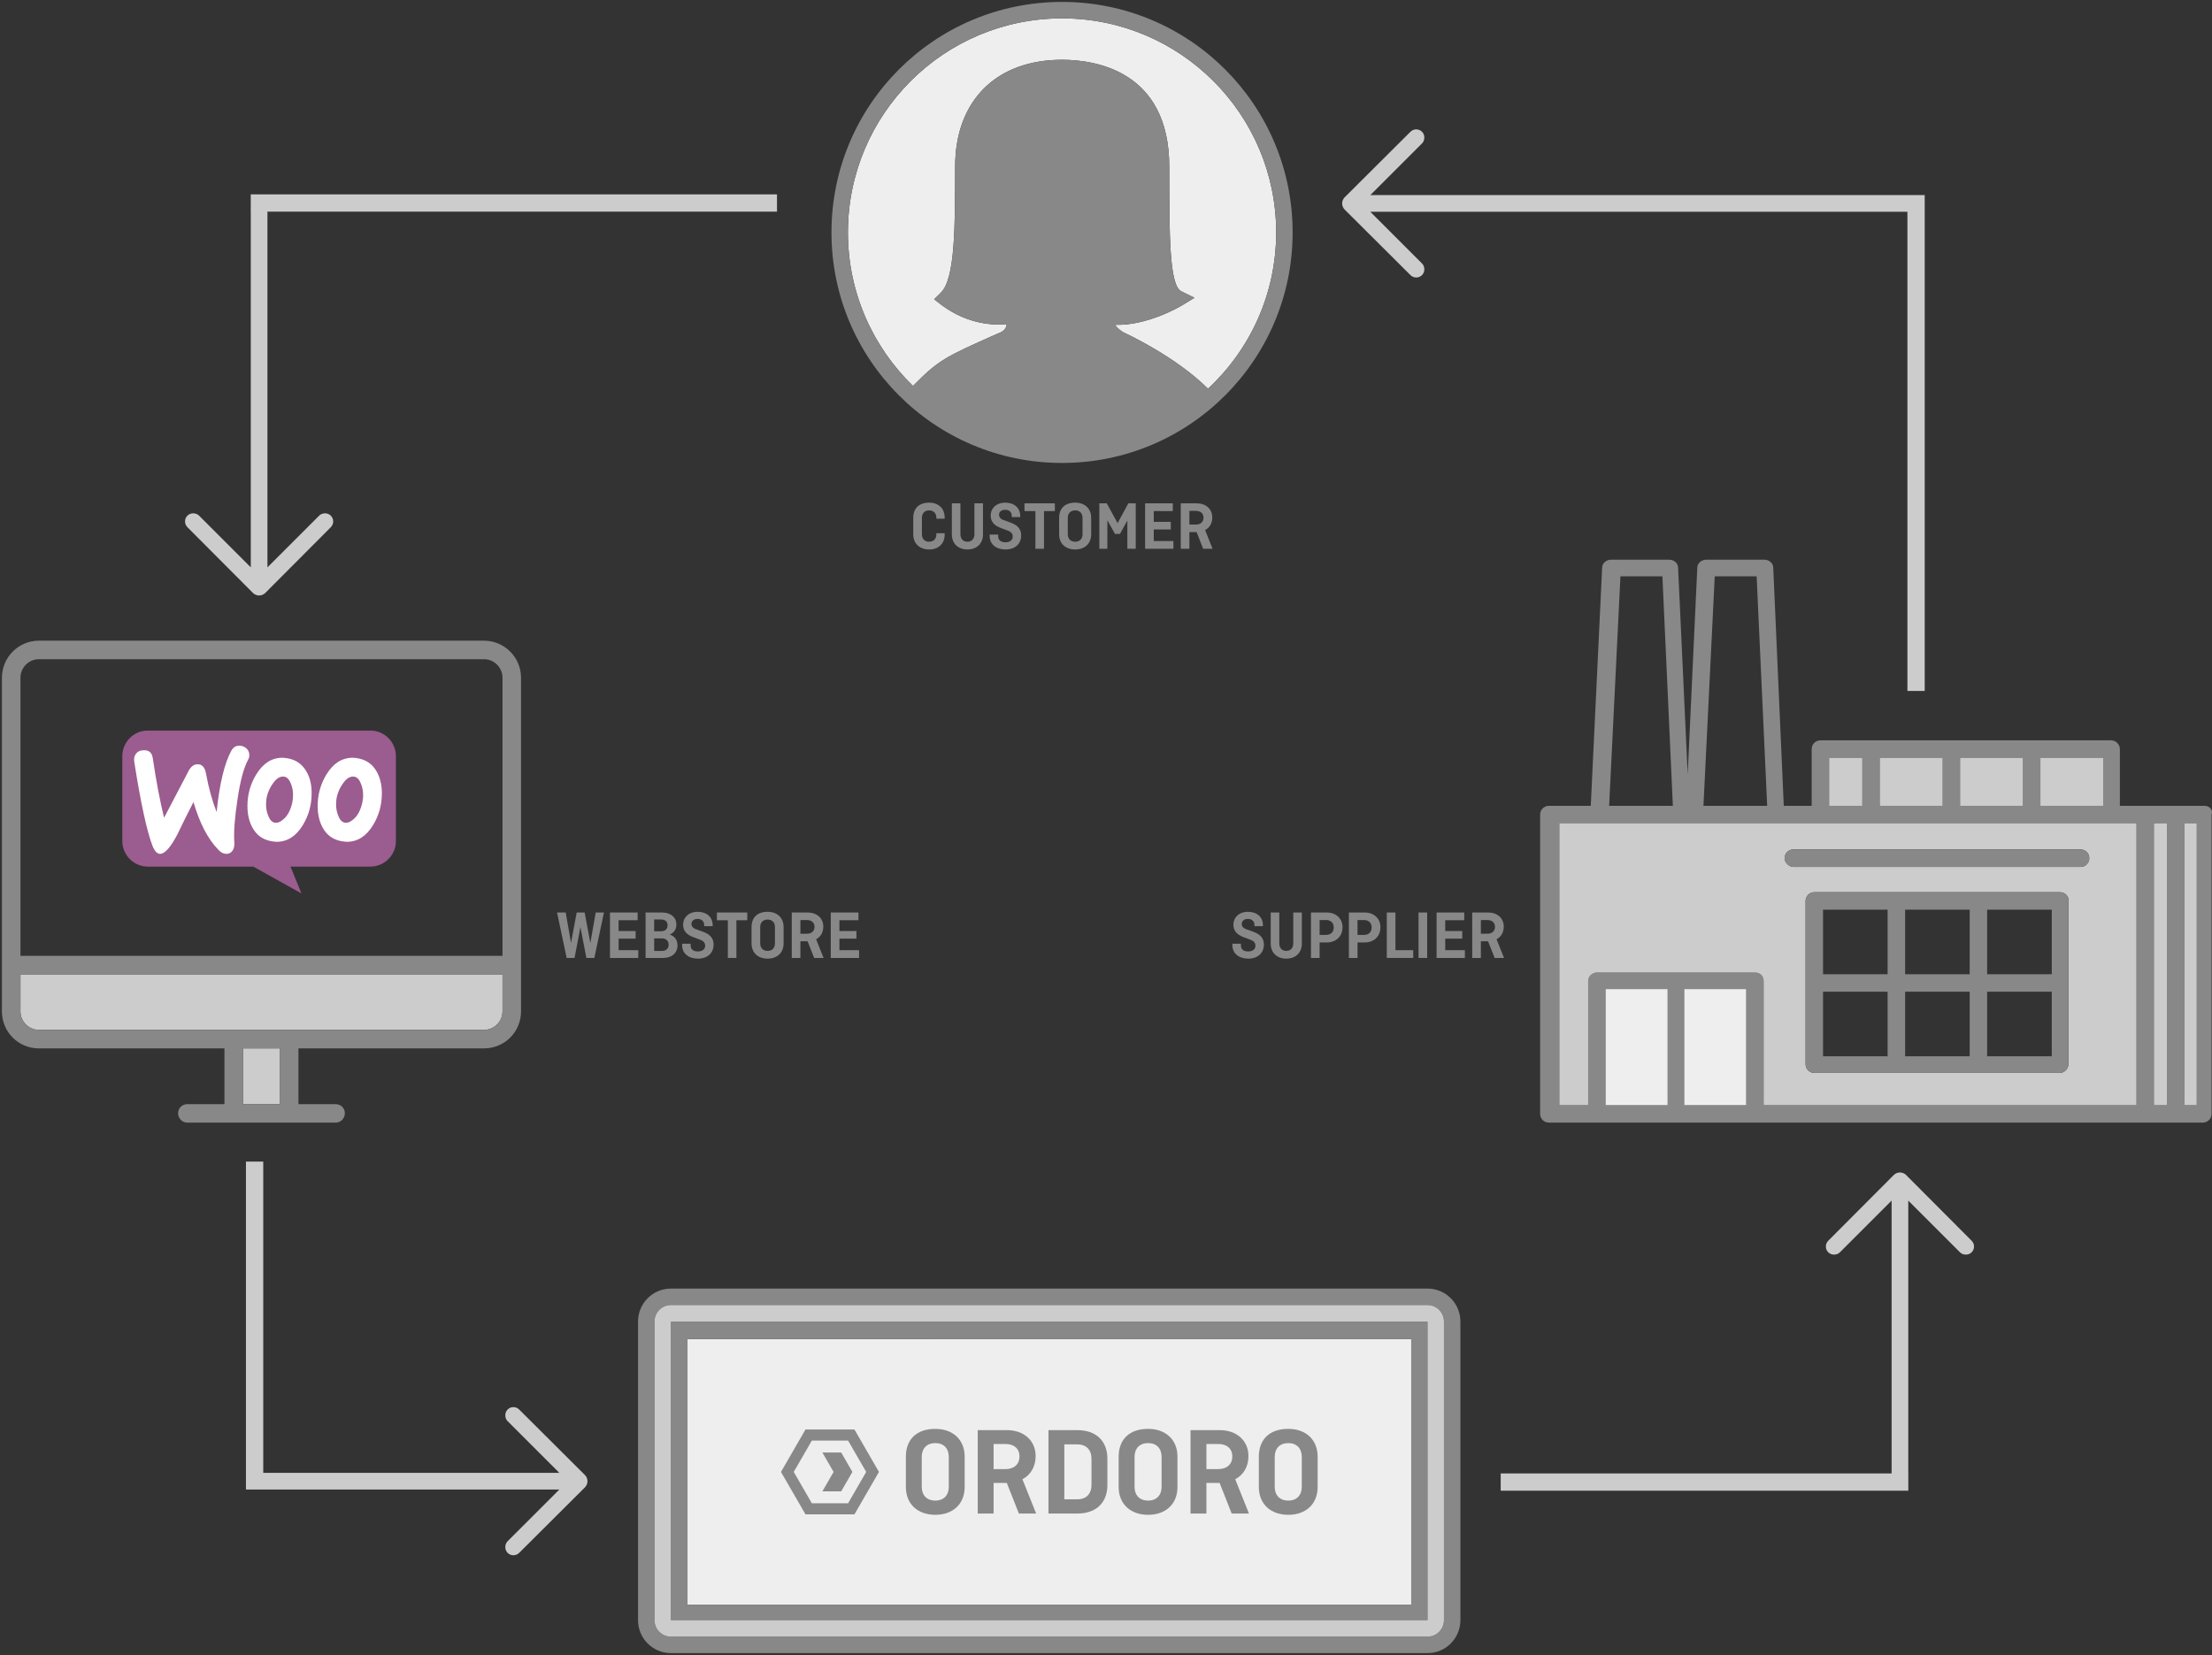 <?xml version="1.0" encoding="utf-8"?>
<!-- Generator: Adobe Illustrator 20.0.0, SVG Export Plug-In . SVG Version: 6.00 Build 0)  -->
<svg version="1.1" xmlns="http://www.w3.org/2000/svg" xmlns:xlink="http://www.w3.org/1999/xlink" x="0px" y="0px"
	 viewBox="0 0 287.796 215.39" enable-background="new 0 0 287.796 215.39" xml:space="preserve">
<rect x="0" y="0" width="287.796" height="215.39" fill="#333333" stroke="none"/>
<g id="Layer_1" display="none">
	<path display="inline" fill="#666F71" d="M19.761,103.401L-7.52,89.764l12.25-6.166l27.365,13.636L19.761,103.401z M17.937,142.237
		l-27.886-13.985V92.631l27.886,13.986V142.237z M19.761,76.125l27.357,13.639l-10.94,5.47L8.9,81.51L19.761,76.125z M53.986,86.292
		L21.154,69.957c-0.879-0.434-1.827-0.521-2.787,0l-32.493,16.241c-1.127,0.438-1.992,1.567-1.992,2.867v41.098
		c0,1.126,0.603,2.172,1.73,2.692l32.756,16.42c0.867,0.432,1.908,0.432,2.787,0l32.575-16.245c1.125-0.433,1.909-1.568,1.909-2.867
		V89.065C55.637,87.939,55.03,86.897,53.986,86.292"/>
	<path display="inline" fill="#666F71" d="M102.796,103.401L75.515,89.764l12.25-6.166l27.365,13.636L102.796,103.401z
		 M100.972,142.237l-27.886-13.985V92.631l27.886,13.986V142.237z M102.796,76.125l27.357,13.639l-10.94,5.47L91.935,81.51
		L102.796,76.125z M137.021,86.292l-32.832-16.335c-0.879-0.434-1.827-0.521-2.787,0L68.909,86.198
		c-1.127,0.438-1.992,1.567-1.992,2.867v41.098c0,1.126,0.603,2.172,1.73,2.692l32.756,16.42c0.867,0.432,1.908,0.432,2.787,0
		l32.575-16.245c1.125-0.433,1.909-1.568,1.909-2.867V89.065C138.672,87.939,138.065,86.897,137.021,86.292"/>
	<path display="inline" fill="#666F71" d="M185.831,103.401l-27.281-13.636l12.25-6.166l27.365,13.636L185.831,103.401z
		 M184.007,142.237l-27.886-13.985V92.631l27.886,13.986V142.237z M185.831,76.125l27.357,13.639l-10.94,5.47L174.971,81.51
		L185.831,76.125z M220.056,86.292l-32.832-16.335c-0.879-0.434-1.827-0.521-2.787,0l-32.493,16.241
		c-1.127,0.438-1.992,1.567-1.992,2.867v41.098c0,1.126,0.603,2.172,1.73,2.692l32.756,16.42c0.867,0.432,1.908,0.432,2.787,0
		l32.575-16.245c1.125-0.433,1.909-1.568,1.909-2.867V89.065C221.708,87.939,221.1,86.897,220.056,86.292"/>
	<path display="inline" fill="#666F71" d="M268.867,103.401l-27.281-13.636l12.25-6.166L281.2,97.234L268.867,103.401z
		 M267.043,142.237l-27.886-13.985V92.631l27.886,13.986V142.237z M268.867,76.125l27.357,13.639l-10.94,5.47L258.006,81.51
		L268.867,76.125z M303.092,86.292L270.26,69.957c-0.879-0.434-1.827-0.521-2.787,0l-32.493,16.241
		c-1.127,0.438-1.992,1.567-1.992,2.867v41.098c0,1.126,0.603,2.172,1.73,2.692l32.756,16.42c0.867,0.432,1.908,0.432,2.787,0
		l32.575-16.245c1.125-0.433,1.909-1.568,1.909-2.867V89.065C304.743,87.939,304.136,86.897,303.092,86.292"/>
	<path display="inline" fill="#666F71" d="M61.591,30.528L34.31,16.891l12.25-6.166L73.924,24.36L61.591,30.528z M59.766,69.364
		L31.881,55.379V19.757l27.886,13.986V69.364z M61.591,3.252l27.357,13.639l-10.94,5.47L50.73,8.637L61.591,3.252z M95.816,13.419
		L62.984-2.917c-0.879-0.434-1.827-0.52-2.787,0L27.703,13.325c-1.127,0.438-1.992,1.567-1.992,2.867V57.29
		c0,1.126,0.603,2.172,1.73,2.692l32.756,16.42c0.867,0.432,1.908,0.432,2.787,0l32.575-16.245c1.125-0.433,1.909-1.568,1.909-2.867
		V16.192C97.467,15.066,96.86,14.024,95.816,13.419"/>
	<path display="inline" fill="#666F71" d="M61.591,176.62L34.31,162.983l12.25-6.166l27.365,13.636L61.591,176.62z M59.766,215.456
		l-27.886-13.985V165.85l27.886,13.986V215.456z M61.591,149.344l27.357,13.639l-10.94,5.47L50.73,154.729L61.591,149.344z
		 M95.816,159.511l-32.832-16.335c-0.879-0.434-1.827-0.521-2.787,0l-32.493,16.241c-1.127,0.438-1.992,1.567-1.992,2.867v41.098
		c0,1.126,0.603,2.172,1.73,2.692l32.756,16.42c0.867,0.432,1.908,0.432,2.787,0l32.575-16.245c1.125-0.433,1.909-1.568,1.909-2.867
		v-41.098C97.467,161.158,96.86,160.116,95.816,159.511"/>
	<path display="inline" fill="#666F71" d="M144.782,30.528l-27.281-13.636l12.25-6.166l27.365,13.636L144.782,30.528z
		 M142.958,69.364l-27.886-13.985V19.757l27.886,13.986V69.364z M144.782,3.252l27.357,13.639l-10.94,5.47L133.921,8.637
		L144.782,3.252z M179.007,13.419L146.175-2.917c-0.879-0.434-1.827-0.52-2.787,0l-32.493,16.241
		c-1.127,0.438-1.992,1.567-1.992,2.867V57.29c0,1.126,0.603,2.172,1.73,2.692l32.756,16.42c0.867,0.432,1.908,0.432,2.787,0
		l32.575-16.245c1.125-0.433,1.909-1.568,1.909-2.867V16.192C180.658,15.066,180.051,14.024,179.007,13.419"/>
	<path display="inline" fill="#666F71" d="M227.973,30.528l-27.281-13.636l12.25-6.166l27.365,13.636L227.973,30.528z
		 M226.149,69.364l-27.886-13.985V19.757l27.886,13.986V69.364z M227.973,3.252l27.357,13.639l-10.94,5.47L217.113,8.637
		L227.973,3.252z M262.198,13.419L229.366-2.917c-0.879-0.434-1.827-0.52-2.787,0l-32.493,16.241
		c-1.127,0.438-1.992,1.567-1.992,2.867V57.29c0,1.126,0.603,2.172,1.73,2.692l32.756,16.42c0.867,0.432,1.908,0.432,2.787,0
		l32.575-16.245c1.125-0.433,1.909-1.568,1.909-2.867V16.192C263.85,15.066,263.242,14.024,262.198,13.419"/>
	<path display="inline" fill="#666F71" d="M144.782,176.62l-27.281-13.636l12.25-6.166l27.365,13.636L144.782,176.62z
		 M142.958,215.456l-27.886-13.985V165.85l27.886,13.986V215.456z M144.782,149.344l27.357,13.639l-10.94,5.47l-27.278-13.724
		L144.782,149.344z M179.007,159.511l-32.832-16.335c-0.879-0.434-1.827-0.521-2.787,0l-32.493,16.241
		c-1.127,0.438-1.992,1.567-1.992,2.867v41.098c0,1.126,0.603,2.172,1.73,2.692l32.756,16.42c0.867,0.432,1.908,0.432,2.787,0
		l32.575-16.245c1.125-0.433,1.909-1.568,1.909-2.867v-41.098C180.658,161.158,180.051,160.116,179.007,159.511"/>
	<path display="inline" fill="#666F71" d="M227.973,176.62l-27.281-13.636l12.25-6.166l27.365,13.636L227.973,176.62z
		 M226.149,215.456l-27.886-13.985V165.85l27.886,13.986V215.456z M227.973,149.344l27.357,13.639l-10.94,5.47l-27.278-13.724
		L227.973,149.344z M262.198,159.511l-32.832-16.335c-0.879-0.434-1.827-0.521-2.787,0l-32.493,16.241
		c-1.127,0.438-1.992,1.567-1.992,2.867v41.098c0,1.126,0.603,2.172,1.73,2.692l32.756,16.42c0.867,0.432,1.908,0.432,2.787,0
		l32.575-16.245c1.125-0.433,1.909-1.568,1.909-2.867v-41.098C263.85,161.158,263.242,160.116,262.198,159.511"/>
	<g display="inline">
		<path fill="none" stroke="#666F71" stroke-width="2" stroke-miterlimit="10" d="M45.25,49.932c0,0.55-0.399,0.792-0.887,0.539
			l-7.892-4.105c-0.488-0.254-0.887-0.911-0.887-1.461V28.47c0-0.55,0.401-0.796,0.892-0.547l7.883,4.003
			c0.49,0.249,0.892,0.903,0.892,1.453V49.932z"/>
	</g>
	<g display="inline">
		<path fill="none" stroke="#666F71" stroke-width="2" stroke-miterlimit="10" d="M45.25,49.932c0,0.55-0.399,0.792-0.887,0.539
			l-7.892-4.105c-0.488-0.254-0.887-0.911-0.887-1.461V28.47c0-0.55,0.401-0.796,0.892-0.547l7.883,4.003
			c0.49,0.249,0.892,0.903,0.892,1.453V49.932z"/>
	</g>
</g>
<g id="Layer_2">
	<g id="XMLID_6_">
		<g>
			<path fill="#EEEEEE" d="M129.57,43.52c-6.59,2.93-7.47,3.34-10.78,6.71c-5.22-5.06-8.47-12.15-8.47-19.98
				c0-15.38,12.48-27.86,27.86-27.86s27.86,12.48,27.86,27.86c0,8.03-3.42,15.27-8.87,20.34c-4.28-4.25-10.67-7.18-10.99-7.33
				c-0.03-0.03-0.67-0.35-1.11-0.99c4.22,0.14,8.46-2.38,8.67-2.5l1.67-1.02l-1.73-0.85c-1.55-0.79-1.55-7.27-1.55-16.2
				c0-12.57-9.76-13.92-13.95-13.92c-8.58,0-13.91,5.33-13.91,13.92c0,7.82,0,14.56-1.85,16.38l-0.88,0.87l1,0.77
				c3.4,2.52,6.79,2.63,8.43,2.46c0,0.55-0.43,0.91-0.73,1.05L129.57,43.52z"/>
			<path fill="#888888" d="M110.32,30.25c0,7.83,3.25,14.92,8.47,19.98c3.31-3.37,4.19-3.78,10.78-6.71l0.67-0.29
				c0.3-0.14,0.73-0.5,0.73-1.05c-1.64,0.17-5.03,0.06-8.43-2.46l-1-0.77l0.88-0.87c1.85-1.82,1.85-8.56,1.85-16.38
				c0-8.59,5.33-13.92,13.91-13.92c4.19,0,13.95,1.35,13.95,13.92c0,8.93,0,15.41,1.55,16.2l1.73,0.85l-1.67,1.02
				c-0.21,0.12-4.45,2.64-8.67,2.5c0.44,0.64,1.08,0.96,1.11,0.99c0.32,0.15,6.71,3.08,10.99,7.33c5.45-5.07,8.87-12.31,8.87-20.34
				c0-15.38-12.48-27.86-27.86-27.86S110.32,14.87,110.32,30.25z M138.18,60.25c-16.58,0-30-13.44-30-30c0-16.58,13.42-30,30-30
				s30,13.42,30,30C168.18,46.81,154.76,60.25,138.18,60.25z"/>
		</g>
		<g>
		</g>
	</g>
	<g>
		<g id="XMLID_3_">
			<g>
				<path fill="#888888" d="M286.83,104.87c0.68,0,1.13,0.57,0.91,1.14v38.96c0,0.68-0.57,1.13-1.14,1.13h-85.08
					c-0.68,0-1.14-0.56-1.14-1.13v-38.96c0-0.69,0.57-1.14,1.14-1.14h5.45l1.48-31.01c0-0.57,0.57-1.02,1.14-1.02h7.61
					c0.56,0,1.13,0.45,1.13,1.02l1.25,26.92l1.25-26.92c0-0.57,0.57-1.02,1.14-1.02h7.61c0.57,0,1.13,0.45,1.13,1.02l1.37,31.01
					h3.63v-7.38c0-0.69,0.57-1.14,1.14-1.14h37.82c0.68,0,1.14,0.57,1.14,1.14v7.38H286.83z M285.81,143.83v-36.69h-1.6v36.69
					H285.81z M281.94,143.83v-36.69h-1.7v36.69H281.94z M277.97,143.83v-36.69h-75.09v36.69h3.75V127.7c0-0.68,0.57-1.13,1.14-1.13
					h20.56c0.68,0,1.13,0.45,1.13,1.13v16.13H277.97z M273.65,104.87v-6.25h-8.18v6.25H273.65z M263.2,104.87v-6.25h-8.18v6.25
					H263.2z M252.75,104.87v-6.25h-8.18v6.25H252.75z M242.3,104.87v-6.25h-4.32v6.25H242.3z M229.92,104.87L228.55,75h-5.45
					l-1.47,29.87H229.92z M227.19,143.83v-15.11h-8.06v15.11H227.19z M217.65,104.87L216.29,75h-5.46l-1.47,29.87H217.65z
					 M216.97,143.83v-15.11h-8.07v15.11H216.97z"/>
				<rect x="284.21" y="107.14" fill="#CCCCCC" width="1.6" height="36.69"/>
				<rect x="280.24" y="107.14" fill="#CCCCCC" width="1.7" height="36.69"/>
				<path fill="#CCCCCC" d="M277.97,107.14v36.69h-48.51V127.7c0-0.68-0.45-1.13-1.13-1.13h-20.56c-0.57,0-1.14,0.45-1.14,1.13
					v16.13h-3.75v-36.69H277.97z M270.7,112.82c0.68,0,1.13-0.57,1.13-1.13c0-0.69-0.56-1.14-1.13-1.14h-37.37
					c-0.69,0-1.14,0.57-1.14,1.14c0,0.56,0.57,1.13,1.14,1.13H270.7z M269.11,117.25c0.11-0.57-0.46-1.13-1.03-1.13h-32.03
					c-0.68,0-1.13,0.56-1.13,1.13v21.24c0,0.68,0.56,1.14,1.13,1.14h31.92c0.68,0,1.14-0.57,1.14-1.14V117.25z"/>
				<rect x="265.47" y="98.62" fill="#CCCCCC" width="8.18" height="6.25"/>
				<path fill="#888888" d="M271.83,111.69c0,0.56-0.45,1.13-1.13,1.13h-37.37c-0.57,0-1.14-0.57-1.14-1.13
					c0-0.57,0.45-1.14,1.14-1.14h37.37C271.27,110.55,271.83,111,271.83,111.69z"/>
				<path fill="#888888" d="M268.08,116.12c0.57,0,1.14,0.56,1.03,1.13v21.24c0,0.57-0.46,1.14-1.14,1.14h-31.92
					c-0.57,0-1.13-0.46-1.13-1.14v-21.24c0-0.57,0.45-1.13,1.13-1.13H268.08z M266.95,137.47v-8.41h-8.41v8.41H266.95z
					 M266.95,126.79v-8.4h-8.41v8.4H266.95z M256.27,137.47v-8.41h-8.4v8.41H256.27z M256.27,126.79v-8.4h-8.4v8.4H256.27z
					 M245.59,137.47v-8.41h-8.4v8.41H245.59z M245.59,126.79v-8.4h-8.4v8.4H245.59z"/>
				<rect x="255.02" y="98.62" fill="#CCCCCC" width="8.18" height="6.25"/>
				<rect x="244.57" y="98.62" fill="#CCCCCC" width="8.18" height="6.25"/>
				<rect x="237.98" y="98.62" fill="#CCCCCC" width="4.32" height="6.25"/>
				<rect x="219.13" y="128.72" fill="#EEEEEE" width="8.06" height="15.11"/>
				<rect x="208.9" y="128.72" fill="#EEEEEE" width="8.07" height="15.11"/>
			</g>
		</g>
	</g>
	<g id="XMLID_5_">
		<g>
			<rect x="31.61" y="136.44" fill="#CCCCCC" width="4.82" height="7.26"/>
			<path fill="#CCCCCC" d="M65.38,126.81v4.82c0,1.32-1.09,2.4-2.41,2.4H5.06c-1.31,0-2.4-1.08-2.4-2.4v-4.82H65.38z"/>
			<path fill="#888888" d="M36.43,143.7v-7.26h-4.82v7.26H36.43z M65.38,124.4V88.2c0-1.32-1.09-2.41-2.41-2.41H5.06
				c-1.31,0-2.4,1.09-2.4,2.41v36.2H65.38z M65.38,131.63v-4.82H2.66v4.82c0,1.32,1.09,2.4,2.4,2.4h57.91
				C64.29,134.03,65.38,132.95,65.38,131.63z M67.79,88.2v43.43c0,2.67-2.15,4.81-4.82,4.81H38.83v7.26h4.85
				c0.66,0,1.19,0.52,1.19,1.18c0,0.66-0.53,1.22-1.19,1.22H24.36c-0.66,0-1.19-0.56-1.19-1.22c0-0.66,0.53-1.18,1.19-1.18h4.84
				v-7.26H5.06c-2.67,0-4.81-2.14-4.81-4.81V88.2c0-2.64,2.14-4.82,4.81-4.82h57.91C65.64,83.38,67.79,85.56,67.79,88.2z"/>
		</g>
		<g>
		</g>
	</g>
	<g>
		<g>
			<g id="XMLID_4_">
				<g>
					<rect x="89.44" y="174.27" fill="#EEEEEE" width="94.17" height="34.56"/>
					<path fill="#888888" d="M89.44,208.83h94.17v-34.56H89.44V208.83z M185.73,210.84H87.29V172h98.44V210.84z"/>
					<path fill="#888888" d="M190.01,172v38.84c0,2.37-1.9,4.3-4.28,4.3H87.29c-2.37,0-4.28-1.93-4.28-4.3V172
						c0-2.37,1.91-4.3,4.28-4.3h98.44C188.11,167.7,190.01,169.63,190.01,172z M187.87,210.84V172c0-1.2-0.96-2.16-2.14-2.16H87.29
						c-1.17,0-2.14,0.96-2.14,2.16v38.84c0,1.2,0.97,2.16,2.14,2.16h98.44C186.91,213,187.87,212.04,187.87,210.84z"/>
					<path fill="#CCCCCC" d="M187.87,172v38.84c0,1.2-0.96,2.16-2.14,2.16H87.29c-1.17,0-2.14-0.96-2.14-2.16V172
						c0-1.2,0.97-2.16,2.14-2.16h98.44C186.91,169.84,187.87,170.8,187.87,172z M185.73,210.84V172H87.29v38.84H185.73z"/>
				</g>
				<g>
				</g>
			</g>
		</g>
	</g>
	<path fill="#CCCCCC" d="M101.091,27.545v-2.25H32.625v2.25h0.004v46.292l-6.738-6.738c-0.176-0.176-0.439-0.293-0.762-0.293
		c-0.586,0-1.055,0.469-1.055,1.055c0,0.293,0.117,0.557,0.322,0.762l8.555,8.584c0.205,0.176,0.469,0.293,0.762,0.293
		s0.557-0.117,0.762-0.293l8.555-8.584c0.205-0.205,0.322-0.469,0.322-0.762c0-0.586-0.469-1.055-1.055-1.055
		c-0.322,0-0.586,0.117-0.762,0.293l-6.738,6.738V27.545H101.091z"/>
	<path fill="#CCCCCC" d="M34.25,151.17H32v42.685h2.25v-0.004h38.523l-6.738,6.738c-0.176,0.176-0.293,0.439-0.293,0.762
		c0,0.586,0.469,1.055,1.055,1.055c0.293,0,0.557-0.117,0.762-0.322l8.584-8.555c0.176-0.205,0.293-0.469,0.293-0.762
		s-0.117-0.557-0.293-0.762l-8.584-8.555c-0.205-0.205-0.469-0.322-0.762-0.322c-0.586,0-1.055,0.469-1.055,1.055
		c0,0.322,0.117,0.586,0.293,0.762l6.738,6.738H34.25V151.17z"/>
	<path fill="#CCCCCC" d="M195.25,191.755v2.25h53.034v-2.25h-0.004v-35.506l6.738,6.738c0.176,0.176,0.439,0.293,0.762,0.293
		c0.586,0,1.055-0.469,1.055-1.055c0-0.293-0.117-0.557-0.322-0.762l-8.555-8.584c-0.205-0.176-0.469-0.293-0.762-0.293
		s-0.557,0.117-0.762,0.293l-8.555,8.584c-0.205,0.205-0.322,0.469-0.322,0.762c0,0.586,0.469,1.055,1.055,1.055
		c0.322,0,0.586-0.117,0.762-0.293l6.738-6.738v35.506H195.25z"/>
	<path fill="#CCCCCC" d="M248.168,89.92h2.25V25.387h-2.25v0.004h-69.883l6.738-6.738c0.176-0.176,0.293-0.439,0.293-0.762
		c0-0.586-0.469-1.055-1.055-1.055c-0.293,0-0.557,0.117-0.762,0.322l-8.584,8.555c-0.176,0.205-0.293,0.469-0.293,0.762
		s0.117,0.557,0.293,0.762l8.584,8.555c0.205,0.205,0.469,0.322,0.762,0.322c0.586,0,1.055-0.469,1.055-1.055
		c0-0.322-0.117-0.586-0.293-0.762l-6.738-6.738h69.883V89.92z"/>
	<g>
		<g>
			<path fill="#888888" d="M125.509,193.524c0,2.23-1.553,3.618-3.816,3.618c-2.28,0-3.833-1.388-3.833-3.618v-3.948
				c0-2.23,1.371-3.618,3.833-3.618c2.263,0,3.816,1.388,3.816,3.618V193.524z M119.925,193.491c0,1.09,0.645,1.801,1.768,1.801
				c1.107,0,1.751-0.711,1.751-1.801v-3.883c0-1.09-0.645-1.8-1.751-1.8c-1.123,0-1.768,0.71-1.768,1.8V193.491z"/>
			<path fill="#888888" d="M132.563,196.976l-1.57-3.982h-1.718v3.982h-2.065v-10.854h3.816c2.148,0,3.717,1.338,3.717,3.37
				c0,1.404-0.661,2.462-1.718,3.023l1.784,4.461H132.563z M129.275,187.923v3.271h1.537c1.14,0,1.834-0.644,1.834-1.652
				c0-0.992-0.694-1.619-1.834-1.619H129.275z"/>
			<path fill="#888888" d="M144.077,189.823v3.453c0,2.28-1.454,3.701-3.915,3.701h-3.75v-10.854h3.75
				C142.623,186.122,144.077,187.543,144.077,189.823z M138.476,187.973v7.154h1.685c1.189,0,1.85-0.727,1.85-1.883v-3.387
				c0-1.157-0.661-1.883-1.85-1.883H138.476z"/>
			<path fill="#888888" d="M153.196,193.524c0,2.23-1.553,3.618-3.816,3.618c-2.28,0-3.833-1.388-3.833-3.618v-3.948
				c0-2.23,1.371-3.618,3.833-3.618c2.263,0,3.816,1.388,3.816,3.618V193.524z M147.612,193.491c0,1.09,0.645,1.801,1.768,1.801
				c1.107,0,1.751-0.711,1.751-1.801v-3.883c0-1.09-0.644-1.8-1.751-1.8c-1.123,0-1.768,0.71-1.768,1.8V193.491z"/>
			<path fill="#888888" d="M160.25,196.976l-1.57-3.982h-1.718v3.982h-2.065v-10.854h3.816c2.148,0,3.717,1.338,3.717,3.37
				c0,1.404-0.661,2.462-1.718,3.023l1.784,4.461H160.25z M156.962,187.923v3.271h1.537c1.14,0,1.834-0.644,1.834-1.652
				c0-0.992-0.694-1.619-1.834-1.619H156.962z"/>
			<path fill="#888888" d="M171.434,193.524c0,2.23-1.553,3.618-3.816,3.618c-2.28,0-3.833-1.388-3.833-3.618v-3.948
				c0-2.23,1.371-3.618,3.833-3.618c2.263,0,3.816,1.388,3.816,3.618V193.524z M165.85,193.491c0,1.09,0.644,1.801,1.768,1.801
				c1.107,0,1.751-0.711,1.751-1.801v-3.883c0-1.09-0.645-1.8-1.751-1.8c-1.123,0-1.768,0.71-1.768,1.8V193.491z"/>
		</g>
		<g>
			<path fill="#888888" d="M114.358,191.561l-3.187-5.52h-6.374l-3.187,5.52l3.187,5.52h6.374L114.358,191.561z M105.628,195.642
				l-2.356-4.081l2.356-4.081h4.712l2.356,4.081l-2.356,4.081H105.628z"/>
			<polygon fill="#888888" points="109.443,189.034 106.997,189.034 108.456,191.561 106.997,194.089 109.443,194.089 
				110.902,191.561 			"/>
		</g>
	</g>
	<g>
		<path fill="#888888" d="M78.579,118.756l-1.251,5.914h-1.036l-0.774-4.006l-0.765,4.006h-1.026l-1.251-5.914h1.125l0.693,3.961
			l0.738-3.961h1.036l0.738,3.97l0.703-3.97H78.579z"/>
		<path fill="#888888" d="M80.486,122.158v1.504h2.557v1.008H79.36v-5.914h3.601v1.008h-2.476v1.404H82.7v0.99H80.486z"/>
		<path fill="#888888" d="M83.995,118.756h2.151c1.089,0,1.855,0.611,1.855,1.557c0,0.639-0.306,1.08-0.855,1.306v0.009
			c0.639,0.217,1,0.702,1,1.404c0,1.008-0.766,1.639-1.846,1.639h-2.305V118.756z M85.111,119.664v1.531h0.9
			c0.522,0,0.846-0.279,0.846-0.783c0-0.478-0.333-0.748-0.855-0.748H85.111z M85.111,122.122v1.639h1
			c0.558,0,0.882-0.315,0.882-0.819c0-0.486-0.333-0.819-0.874-0.819H85.111z"/>
		<path fill="#888888" d="M91.619,120.537v-0.17c0-0.459-0.333-0.775-0.855-0.775c-0.513,0-0.801,0.279-0.801,0.658
			c0,0.234,0.126,0.513,0.558,0.666l0.837,0.306c0.738,0.271,1.486,0.64,1.486,1.729c0,1.071-0.801,1.81-2.026,1.81
			c-1.215,0-2.07-0.666-2.07-1.746v-0.198h1.107v0.243c0,0.477,0.351,0.766,0.937,0.766c0.621,0,0.954-0.315,0.954-0.748
			c0-0.369-0.216-0.621-0.648-0.773l-0.9-0.343c-0.828-0.306-1.323-0.792-1.323-1.63c0-0.908,0.711-1.665,1.891-1.665
			c1.17,0,1.954,0.667,1.954,1.747v0.125H91.619z"/>
		<path fill="#888888" d="M93.274,118.756h3.952v1.008h-1.414v4.906h-1.116v-4.906h-1.422V118.756z"/>
		<path fill="#888888" d="M101.951,122.789c0,1.215-0.847,1.971-2.08,1.971c-1.243,0-2.089-0.756-2.089-1.971v-2.152
			c0-1.215,0.747-1.972,2.089-1.972c1.233,0,2.08,0.757,2.08,1.972V122.789z M98.908,122.771c0,0.595,0.351,0.981,0.963,0.981
			c0.603,0,0.954-0.387,0.954-0.981v-2.116c0-0.594-0.351-0.98-0.954-0.98c-0.612,0-0.963,0.387-0.963,0.98V122.771z"/>
		<path fill="#888888" d="M105.929,124.67l-0.855-2.17h-0.936v2.17h-1.125v-5.914h2.08c1.17,0,2.025,0.729,2.025,1.836
			c0,0.766-0.36,1.342-0.936,1.647l0.972,2.431H105.929z M104.138,119.736v1.783h0.837c0.621,0,1-0.352,1-0.9
			c0-0.541-0.378-0.883-1-0.883H104.138z"/>
		<path fill="#888888" d="M109.214,122.158v1.504h2.557v1.008h-3.682v-5.914h3.601v1.008h-2.476v1.404h2.214v0.99H109.214z"/>
	</g>
	<g>
		<path fill="#888888" d="M163.214,120.537v-0.17c0-0.459-0.333-0.775-0.854-0.775c-0.514,0-0.802,0.279-0.802,0.658
			c0,0.234,0.126,0.513,0.558,0.666l0.838,0.306c0.738,0.271,1.485,0.64,1.485,1.729c0,1.071-0.802,1.81-2.026,1.81
			c-1.215,0-2.07-0.666-2.07-1.746v-0.198h1.107v0.243c0,0.477,0.352,0.766,0.937,0.766c0.621,0,0.954-0.315,0.954-0.748
			c0-0.369-0.216-0.621-0.648-0.773l-0.9-0.343c-0.828-0.306-1.322-0.792-1.322-1.63c0-0.908,0.711-1.665,1.891-1.665
			c1.17,0,1.953,0.667,1.953,1.747v0.125H163.214z"/>
		<path fill="#888888" d="M169.379,118.756v4.033c0,1.215-0.818,1.971-2.025,1.971c-1.206,0-2.025-0.756-2.025-1.971v-4.033h1.116
			v4.015c0,0.595,0.333,0.981,0.909,0.981c0.567,0,0.91-0.387,0.91-0.981v-4.015H169.379z"/>
		<path fill="#888888" d="M170.566,118.756h2.061c1.18,0,2.044,0.765,2.044,1.917c0,1.216-0.864,1.98-2.044,1.98h-0.936v2.017
			h-1.125V118.756z M171.691,119.736v1.936h0.837c0.621,0,0.999-0.378,0.999-0.973c0-0.584-0.378-0.963-0.999-0.963H171.691z"/>
		<path fill="#888888" d="M175.498,118.756h2.062c1.179,0,2.044,0.765,2.044,1.917c0,1.216-0.865,1.98-2.044,1.98h-0.937v2.017
			h-1.125V118.756z M176.623,119.736v1.936h0.838c0.621,0,0.999-0.378,0.999-0.973c0-0.584-0.378-0.963-0.999-0.963H176.623z"/>
		<path fill="#888888" d="M181.556,123.662h2.313v1.008h-3.439v-5.914h1.126V123.662z"/>
		<path fill="#888888" d="M185.686,124.67h-1.125v-5.914h1.125V124.67z"/>
		<path fill="#888888" d="M188.035,122.158v1.504h2.557v1.008h-3.682v-5.914h3.601v1.008h-2.476v1.404h2.215v0.99H188.035z"/>
		<path fill="#888888" d="M194.462,124.67l-0.855-2.17h-0.937v2.17h-1.125v-5.914h2.08c1.17,0,2.025,0.729,2.025,1.836
			c0,0.766-0.36,1.342-0.937,1.647l0.972,2.431H194.462z M192.67,119.736v1.783h0.838c0.621,0,0.999-0.352,0.999-0.9
			c0-0.541-0.378-0.883-0.999-0.883H192.67z"/>
	</g>
	<g>
		<path fill="#888888" d="M122.908,69.395v0.171c0,1.197-0.811,1.944-2.017,1.944c-1.225,0-2.071-0.756-2.071-1.971v-2.152
			c0-1.215,0.747-1.972,2.071-1.972c1.206,0,2.017,0.747,2.017,1.945v0.144h-1.081v-0.135c0-0.567-0.351-0.945-0.954-0.945
			c-0.576,0-0.927,0.387-0.927,0.981v2.116c0,0.594,0.351,0.981,0.927,0.981c0.603,0,0.954-0.378,0.954-0.945v-0.162H122.908z"/>
		<path fill="#888888" d="M127.894,65.505v4.033c0,1.215-0.819,1.971-2.025,1.971c-1.207,0-2.026-0.756-2.026-1.971v-4.033h1.116
			v4.015c0,0.594,0.333,0.981,0.91,0.981c0.567,0,0.909-0.387,0.909-0.981v-4.015H127.894z"/>
		<path fill="#888888" d="M131.637,67.288v-0.171c0-0.459-0.333-0.774-0.855-0.774c-0.513,0-0.801,0.279-0.801,0.657
			c0,0.234,0.126,0.513,0.558,0.667l0.837,0.306c0.738,0.271,1.485,0.64,1.485,1.729c0,1.071-0.801,1.81-2.026,1.81
			c-1.215,0-2.07-0.666-2.07-1.746v-0.198h1.107v0.243c0,0.477,0.352,0.765,0.937,0.765c0.621,0,0.954-0.315,0.954-0.747
			c0-0.369-0.216-0.622-0.648-0.774l-0.9-0.342c-0.828-0.306-1.323-0.792-1.323-1.629c0-0.909,0.711-1.666,1.891-1.666
			c1.17,0,1.954,0.667,1.954,1.747v0.126H131.637z"/>
		<path fill="#888888" d="M133.292,65.505h3.952v1.008h-1.414v4.906h-1.116v-4.906h-1.422V65.505z"/>
		<path fill="#888888" d="M141.97,69.539c0,1.215-0.847,1.971-2.08,1.971c-1.243,0-2.089-0.756-2.089-1.971v-2.152
			c0-1.215,0.747-1.972,2.089-1.972c1.233,0,2.08,0.756,2.08,1.972V69.539z M138.927,69.521c0,0.594,0.351,0.981,0.963,0.981
			c0.603,0,0.954-0.387,0.954-0.981v-2.116c0-0.594-0.351-0.981-0.954-0.981c-0.612,0-0.963,0.387-0.963,0.981V69.521z"/>
		<path fill="#888888" d="M144.075,67.711v3.709h-1.044v-5.915h0.963l1.414,2.575l1.396-2.575h0.963v5.915h-1.089v-3.682
			l-0.964,1.747h-0.648L144.075,67.711z"/>
		<path fill="#888888" d="M150.114,68.908v1.503h2.557v1.008h-3.683v-5.915h3.602v1.008h-2.476v1.404h2.214v0.99H150.114z"/>
		<path fill="#888888" d="M156.541,71.42l-0.855-2.169h-0.937v2.169h-1.125v-5.915h2.079c1.171,0,2.025,0.729,2.025,1.836
			c0,0.765-0.359,1.341-0.936,1.647l0.972,2.431H156.541z M154.749,66.486v1.783h0.837c0.622,0,1-0.351,1-0.9
			c0-0.54-0.378-0.882-1-0.882H154.749z"/>
	</g>
	<g>
		<path fill="#9B5C8F" d="M19.212,95.077h28.977c1.827,0,3.323,1.495,3.323,3.323v11.059c0,1.827-1.495,3.323-3.323,3.323H37.795
			l1.424,3.489l-6.265-3.489H19.236c-1.827,0-3.323-1.495-3.323-3.323V98.399C15.914,96.595,17.385,95.077,19.212,95.077z"/>
		<path fill="#FFFFFF" d="M17.694,98.091c0.214-0.285,0.498-0.427,0.926-0.451c0.736-0.047,1.163,0.285,1.258,1.044
			c0.451,3.038,0.949,5.625,1.471,7.737l3.18-6.075c0.285-0.546,0.665-0.854,1.092-0.878c0.641-0.047,1.044,0.356,1.187,1.234
			c0.356,1.946,0.831,3.584,1.376,4.984c0.38-3.702,1.02-6.36,1.922-7.998c0.214-0.403,0.546-0.617,0.949-0.641
			c0.332-0.024,0.641,0.071,0.926,0.285c0.285,0.214,0.427,0.498,0.451,0.831c0.024,0.261-0.024,0.475-0.142,0.688
			c-0.57,1.044-1.044,2.8-1.4,5.245c-0.356,2.373-0.498,4.224-0.403,5.553c0.024,0.356-0.024,0.688-0.166,0.949
			c-0.166,0.309-0.427,0.498-0.783,0.522c-0.38,0.024-0.783-0.142-1.139-0.546c-1.353-1.376-2.421-3.441-3.228-6.194
			c-0.949,1.851-1.638,3.251-2.088,4.201c-0.854,1.638-1.59,2.492-2.207,2.539c-0.403,0.024-0.736-0.309-1.02-0.997
			c-0.736-1.899-1.543-5.577-2.397-11.035C17.409,98.708,17.48,98.352,17.694,98.091z"/>
		<path fill="#FFFFFF" d="M48.996,100.393c-0.522-0.926-1.305-1.471-2.326-1.685c-0.285-0.047-0.546-0.095-0.783-0.095
			c-1.4,0-2.539,0.736-3.417,2.183c-0.759,1.234-1.139,2.611-1.139,4.106c0,1.115,0.237,2.088,0.688,2.872
			c0.522,0.926,1.305,1.471,2.326,1.685c0.285,0.047,0.546,0.095,0.783,0.095c1.4,0,2.539-0.736,3.417-2.183
			c0.759-1.258,1.139-2.611,1.139-4.129C49.685,102.125,49.447,101.176,48.996,100.393L48.996,100.393z M47.145,104.427
			c-0.214,0.949-0.57,1.685-1.115,2.16c-0.427,0.38-0.807,0.546-1.187,0.475c-0.356-0.071-0.641-0.38-0.854-0.949
			c-0.166-0.451-0.261-0.902-0.261-1.329c0-0.356,0.024-0.736,0.095-1.068c0.142-0.593,0.38-1.187,0.783-1.732
			c0.475-0.712,0.997-0.997,1.519-0.902c0.356,0.071,0.641,0.38,0.854,0.949c0.166,0.451,0.261,0.902,0.261,1.329
			C47.264,103.715,47.216,104.071,47.145,104.427L47.145,104.427z"/>
		<path fill="#FFFFFF" d="M39.859,100.393c-0.522-0.926-1.305-1.471-2.326-1.685c-0.285-0.047-0.546-0.095-0.783-0.095
			c-1.4,0-2.539,0.736-3.417,2.183c-0.759,1.234-1.139,2.611-1.139,4.106c0,1.115,0.237,2.088,0.688,2.872
			c0.522,0.926,1.305,1.471,2.326,1.685c0.285,0.047,0.546,0.095,0.783,0.095c1.4,0,2.539-0.736,3.417-2.183
			c0.759-1.258,1.139-2.611,1.139-4.129C40.548,102.125,40.334,101.176,39.859,100.393L39.859,100.393z M38.032,104.427
			c-0.214,0.949-0.57,1.685-1.115,2.16c-0.427,0.38-0.807,0.546-1.187,0.475c-0.356-0.071-0.641-0.38-0.854-0.949
			c-0.166-0.451-0.261-0.902-0.261-1.329c0-0.356,0.024-0.736,0.095-1.068c0.142-0.593,0.38-1.187,0.783-1.732
			c0.475-0.712,0.997-0.997,1.519-0.902c0.356,0.071,0.641,0.38,0.854,0.949c0.166,0.451,0.261,0.902,0.261,1.329
			C38.127,103.715,38.103,104.071,38.032,104.427L38.032,104.427z"/>
	</g>
</g>
</svg>

